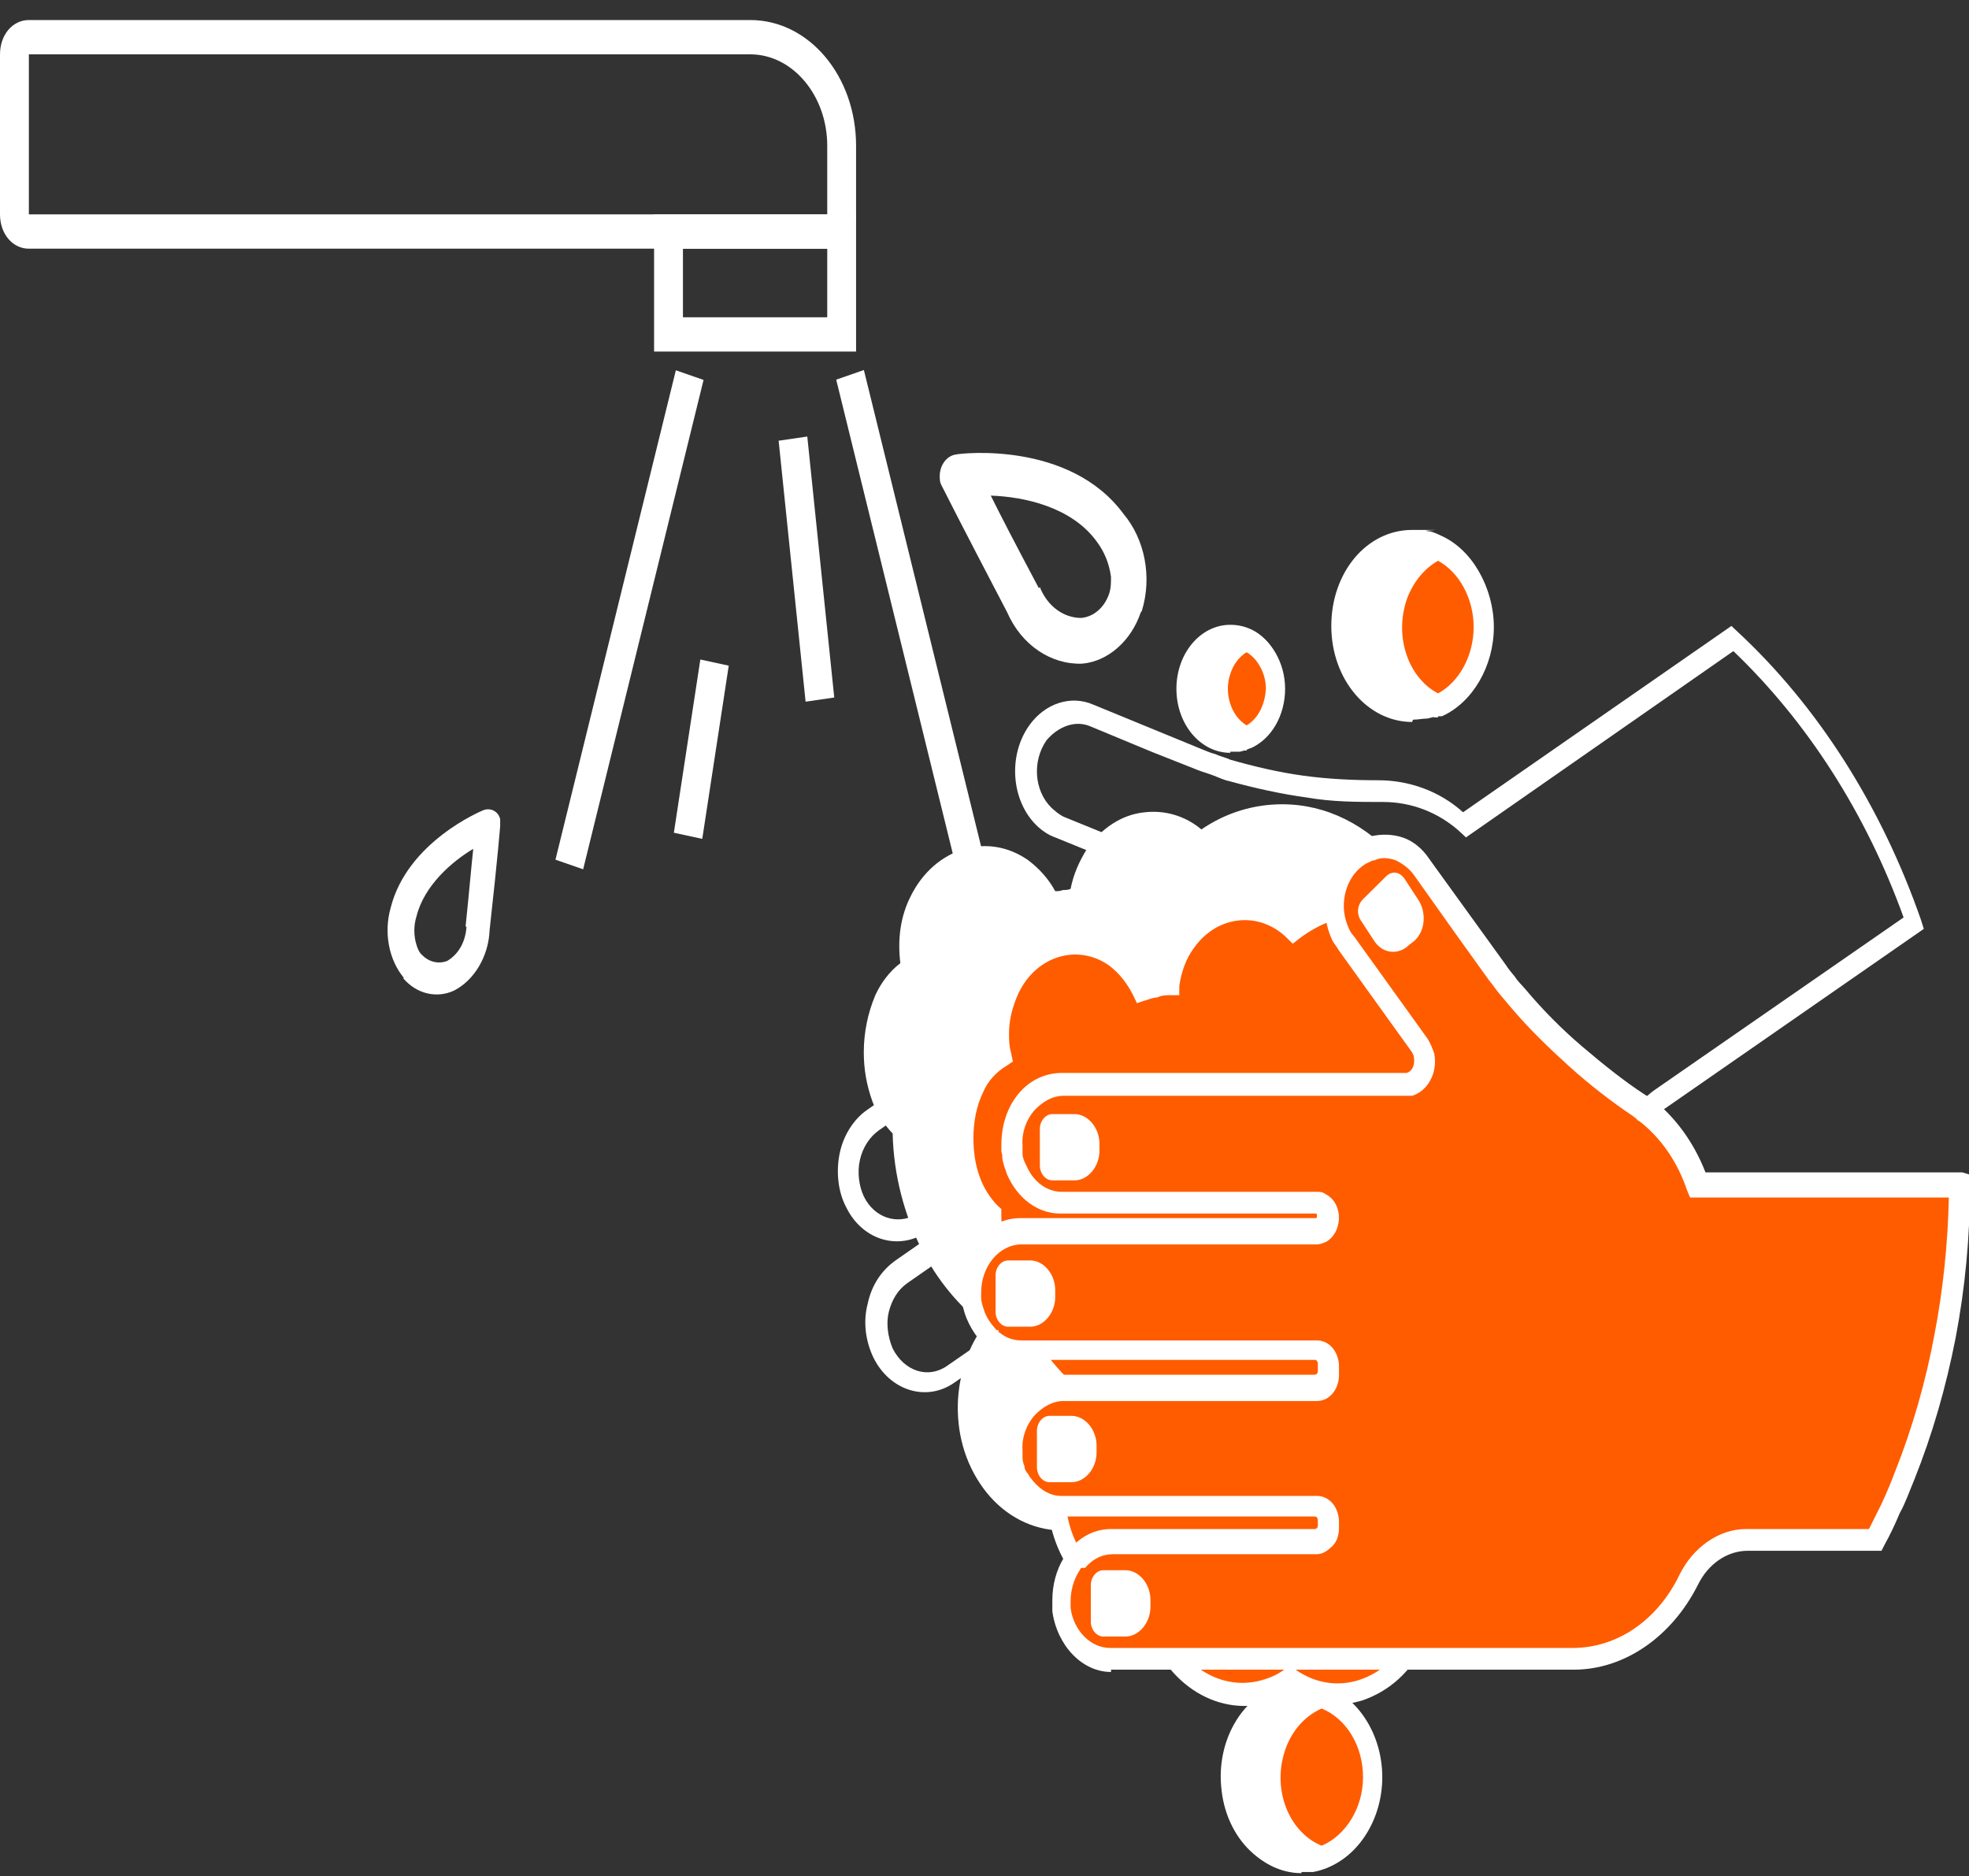 <svg width="85" height="81" viewBox="0 0 85 81" fill="none" xmlns="http://www.w3.org/2000/svg">
<rect x="0" y="0" width="85" height="81" fill="#333333" stroke="none"/>
<g clip-path="url(#clip0_174_207)">
<path d="M48.999 69.169C48.252 69.169 47.505 68.774 47.006 68.034C47.006 67.984 46.923 67.935 46.882 67.836C46.882 67.787 46.799 67.688 46.799 67.639C46.757 67.54 46.716 67.442 46.674 67.343C46.134 65.912 46.591 64.283 47.712 63.493L55.353 58.163V58.065L55.228 57.818C55.228 57.818 55.187 57.768 55.145 57.768C55.145 57.768 55.103 57.768 55.062 57.768L45.594 64.332C45.387 64.48 45.138 64.579 44.889 64.678C44.639 64.727 44.39 64.776 44.141 64.776C44.058 64.776 43.934 64.776 43.85 64.776C43.601 64.727 43.352 64.628 43.103 64.48C42.812 64.283 42.563 64.085 42.355 63.789C42.273 63.641 42.148 63.493 42.106 63.345C41.733 62.654 41.65 61.766 41.816 60.976C41.982 60.187 42.439 59.496 43.02 59.101L52.446 52.537C52.446 52.537 52.487 52.488 52.487 52.438C52.487 52.438 52.487 52.389 52.487 52.34L52.363 52.044C52.363 51.994 52.28 51.945 52.197 52.044L41.193 59.693C39.989 60.532 38.411 60.039 37.705 58.607C37.373 57.916 37.248 57.078 37.456 56.288C37.622 55.498 38.037 54.857 38.66 54.413L49.664 46.763L50.079 46.615H49.664C49.664 46.615 49.664 46.615 49.581 46.615C49.581 46.615 49.539 46.615 49.498 46.615L39.864 53.277C38.66 53.968 37.206 53.475 36.542 52.142C36.168 51.451 36.085 50.563 36.252 49.773C36.418 48.984 36.874 48.293 37.456 47.898L50.245 39.015C50.328 38.965 50.411 38.817 50.453 38.669C50.453 38.521 50.453 38.373 50.411 38.274C50.37 38.176 50.287 38.077 50.162 38.028L45.553 36.152C45.262 36.053 44.972 35.856 44.722 35.609C43.643 34.523 43.518 32.599 44.432 31.316C45.096 30.378 46.217 29.983 47.214 30.427L51.782 32.303C52.031 32.401 52.238 32.5 52.446 32.549C52.654 32.648 52.903 32.697 53.11 32.796C54.148 33.092 55.187 33.339 56.266 33.487C57.346 33.635 58.425 33.684 59.505 33.684C60.792 33.684 62.121 34.129 63.159 35.066L74.744 27.022L74.952 27.219C78.482 30.477 81.222 34.82 82.925 39.706L83.049 40.1L71.672 47.997C71.215 48.342 70.841 48.836 70.633 49.428C70.509 49.773 70.426 50.168 70.426 50.563C70.426 53.179 69.263 55.597 67.353 56.929L50.121 68.873C49.705 69.169 49.249 69.317 48.833 69.317L48.999 69.169ZM55.145 56.781C55.228 56.781 55.311 56.781 55.394 56.781C55.643 56.88 55.851 57.028 55.975 57.275L56.1 57.522C56.266 57.867 56.266 58.262 56.1 58.607C56.1 58.706 56.017 58.805 55.934 58.854C55.851 58.953 55.809 59.002 55.726 59.052L48.127 64.332C47.38 64.875 47.048 65.961 47.422 66.948C47.422 66.997 47.463 67.096 47.505 67.145C47.505 67.145 47.546 67.244 47.588 67.293C47.588 67.293 47.629 67.392 47.671 67.392C48.211 68.182 49.166 68.379 49.871 67.886L67.104 55.942C68.723 54.807 69.761 52.685 69.761 50.464C69.761 49.921 69.845 49.428 70.011 48.984C70.301 48.194 70.8 47.503 71.422 47.059L82.177 39.607C80.558 35.116 78.025 31.168 74.828 28.108L63.284 36.152L63.076 35.955C62.121 35.066 60.917 34.622 59.713 34.622C58.592 34.622 57.512 34.622 56.391 34.425C55.311 34.277 54.19 34.03 53.11 33.734C52.861 33.684 52.654 33.586 52.404 33.487C52.155 33.388 51.948 33.339 51.699 33.24L49.705 32.451L47.089 31.365C46.425 31.069 45.678 31.365 45.179 31.957C44.556 32.846 44.639 34.129 45.387 34.869C45.553 35.017 45.719 35.165 45.927 35.264L50.536 37.139C50.827 37.238 51.076 37.485 51.2 37.83C51.366 38.176 51.408 38.57 51.325 38.965C51.242 39.36 51.034 39.706 50.743 39.903L37.954 48.786C37.539 49.082 37.248 49.527 37.123 50.069C36.999 50.612 37.082 51.205 37.29 51.649C37.746 52.586 38.743 52.883 39.532 52.438H39.657C39.657 52.389 49.124 45.776 49.124 45.776C49.332 45.628 49.581 45.578 49.83 45.677C50.204 45.776 50.453 46.171 50.536 46.615C50.536 46.763 50.536 46.911 50.536 47.059V47.158C50.536 47.207 50.536 47.256 50.494 47.306C50.411 47.454 50.287 47.602 50.162 47.75L39.158 55.4C38.743 55.696 38.494 56.14 38.369 56.633C38.245 57.127 38.328 57.719 38.535 58.213C39.034 59.2 40.072 59.545 40.902 58.953L51.948 51.303C52.404 51.007 52.944 51.205 53.193 51.747L53.318 51.994L53.401 52.093V52.192C53.484 52.438 53.484 52.685 53.401 52.883C53.318 53.179 53.193 53.425 52.986 53.574L43.56 60.137C43.145 60.433 42.854 60.878 42.729 61.42C42.605 61.963 42.688 62.556 42.895 63C42.937 63.099 43.02 63.197 43.062 63.296C43.186 63.493 43.352 63.641 43.56 63.74C43.726 63.839 43.892 63.888 44.058 63.938C44.141 63.938 44.183 63.938 44.266 63.938C44.432 63.938 44.598 63.938 44.764 63.888C44.93 63.888 45.096 63.74 45.221 63.641L54.647 57.078L54.73 56.979H54.813C54.937 56.929 55.062 56.88 55.187 56.88L55.145 56.781Z" fill="white"/>
<path d="M64.032 27.072C64.032 28.799 62.994 30.329 61.541 30.625C61.375 30.625 61.167 30.674 60.959 30.674C59.257 30.674 57.887 29.046 57.887 27.022C57.887 24.999 59.257 23.37 60.959 23.37C61.167 23.37 61.333 23.37 61.541 23.419C61.707 23.419 61.915 23.518 62.081 23.617C63.243 24.16 64.032 25.492 64.032 27.022V27.072Z" fill="white"/>
<path d="M60.959 31.168C59.049 31.168 57.471 29.342 57.471 27.022C57.471 24.703 59.007 22.877 60.959 22.877C62.91 22.877 61.374 22.877 61.582 22.926C61.789 22.926 61.997 23.024 62.205 23.123C63.533 23.715 64.447 25.295 64.447 26.973C64.447 28.947 63.243 30.674 61.623 31.02C61.416 31.02 61.208 31.069 61 31.069L60.959 31.168ZM60.959 23.913C59.505 23.913 58.301 25.344 58.301 27.071C58.301 28.799 59.505 30.23 60.959 30.23C61.125 30.23 61.291 30.23 61.457 30.181C62.703 29.884 63.616 28.601 63.616 27.121C63.616 25.838 62.952 24.653 61.914 24.209C61.748 24.16 61.623 24.11 61.457 24.061C61.291 24.061 61.125 24.012 60.959 24.012V23.913Z" fill="white"/>
<path d="M64.032 27.072C64.032 28.552 63.243 29.934 62.08 30.477C60.502 29.737 59.714 27.664 60.336 25.789C60.627 24.851 61.291 24.061 62.08 23.716C63.243 24.259 64.032 25.591 64.032 27.121V27.072Z" fill="#FF5C00"/>
<path d="M62.08 30.97H61.914C61.042 30.526 60.377 29.737 60.004 28.75C59.63 27.762 59.588 26.627 59.921 25.591C60.253 24.505 61 23.617 61.914 23.222H62.08C62.08 23.173 62.246 23.222 62.246 23.222C63.575 23.814 64.488 25.394 64.488 27.072C64.488 28.75 63.575 30.329 62.246 30.921H62.08V30.97ZM62.08 24.209C61.457 24.555 60.959 25.196 60.709 25.936C60.46 26.726 60.46 27.565 60.751 28.355C61 29.046 61.498 29.638 62.08 29.934C62.993 29.441 63.616 28.305 63.616 27.072C63.616 25.838 62.993 24.703 62.08 24.209Z" fill="white"/>
<path d="M55.021 29.736C55.021 30.822 54.356 31.76 53.484 31.957C53.36 31.957 53.235 31.957 53.152 31.957C52.114 31.957 51.242 30.921 51.242 29.687C51.242 28.453 52.114 27.417 53.152 27.417C54.19 27.417 55.062 28.453 55.062 29.687L55.021 29.736Z" fill="white"/>
<path d="M53.111 32.5C51.823 32.5 50.785 31.266 50.785 29.736C50.785 28.206 51.823 26.973 53.111 26.973C54.398 26.973 55.27 28.058 55.436 29.44V29.736C55.436 31.069 54.647 32.204 53.526 32.451C53.401 32.451 53.235 32.451 53.111 32.451V32.5ZM53.111 27.96C52.28 27.96 51.616 28.749 51.616 29.736C51.616 30.723 52.28 31.513 53.111 31.513C53.941 31.513 53.277 31.513 53.401 31.513C54.107 31.365 54.605 30.674 54.605 29.835C54.605 28.799 53.941 28.009 53.111 28.009V27.96Z" fill="white"/>
<path d="M55.02 29.736C55.02 30.674 54.522 31.513 53.816 31.858C52.82 31.414 52.322 30.082 52.737 28.947C52.944 28.355 53.318 27.861 53.816 27.664C54.564 28.009 55.02 28.848 55.02 29.786V29.736Z" fill="#FF5C00"/>
<path d="M53.816 32.401H53.65C52.446 31.809 51.865 30.18 52.322 28.749C52.571 28.009 53.027 27.466 53.65 27.17H53.816C53.816 27.12 53.983 27.17 53.983 27.17C54.855 27.565 55.477 28.601 55.477 29.736C55.477 30.871 54.896 31.908 53.983 32.303H53.816V32.401ZM53.816 28.157C53.484 28.354 53.235 28.7 53.111 29.095C52.82 29.934 53.152 30.921 53.816 31.316C54.315 31.019 54.605 30.427 54.647 29.736C54.647 29.095 54.315 28.453 53.816 28.157Z" fill="white"/>
<path d="M59.215 76.72C59.215 78.546 58.094 80.076 56.599 80.323C54.938 80.619 53.36 79.237 53.153 77.263C52.904 75.289 54.066 73.413 55.727 73.166C56.018 73.117 56.309 73.117 56.599 73.166C58.094 73.413 59.215 74.943 59.215 76.769V76.72Z" fill="white"/>
<path d="M56.184 80.865C55.436 80.865 54.73 80.569 54.108 80.026C53.36 79.385 52.862 78.398 52.737 77.312C52.447 75.042 53.775 72.969 55.685 72.623C56.018 72.574 56.35 72.574 56.682 72.623C58.385 72.92 59.63 74.696 59.63 76.72C59.63 78.743 58.343 80.52 56.682 80.816C56.516 80.816 56.35 80.816 56.184 80.816V80.865ZM56.184 73.611C56.059 73.611 55.934 73.611 55.81 73.611C54.357 73.857 53.36 75.436 53.568 77.164C53.651 78.003 54.024 78.743 54.606 79.237C55.187 79.73 55.852 79.928 56.557 79.829C57.845 79.582 58.8 78.25 58.8 76.72C58.8 75.19 57.845 73.857 56.557 73.611C56.433 73.611 56.308 73.611 56.184 73.611Z" fill="white"/>
<path d="M59.215 76.72C59.215 78.348 58.343 79.73 57.014 80.224C55.395 79.632 54.481 77.657 54.938 75.733C55.228 74.548 56.017 73.611 57.014 73.265C58.301 73.709 59.215 75.141 59.215 76.769V76.72Z" fill="#FF5C00"/>
<path d="M57.056 80.717H56.931C55.104 80.026 54.066 77.707 54.606 75.535C54.938 74.203 55.81 73.166 56.931 72.772H57.056H57.18C58.633 73.265 59.672 74.894 59.672 76.72C59.672 78.546 58.633 80.174 57.18 80.668H57.056V80.717ZM57.056 73.758C56.267 74.104 55.644 74.844 55.395 75.831C54.979 77.46 55.727 79.138 57.056 79.681C58.094 79.237 58.841 78.052 58.841 76.72C58.841 75.387 58.135 74.203 57.056 73.758Z" fill="white"/>
<path d="M62.121 43.21C62.121 38.818 59.131 35.264 55.435 35.264C54.19 35.264 52.986 35.659 51.906 36.449C50.494 35.067 48.459 35.313 47.297 36.992C46.923 37.534 46.674 38.176 46.591 38.867C46.383 38.867 46.175 38.867 45.968 38.966C45.76 38.966 45.553 39.064 45.386 39.114C45.096 38.521 44.681 38.028 44.224 37.682C42.688 36.597 40.653 37.189 39.739 39.015C39.282 39.903 39.158 40.94 39.365 41.927C38.867 42.223 38.452 42.667 38.203 43.259C37.912 43.95 37.746 44.69 37.746 45.48C37.746 46.122 37.871 46.813 38.078 47.405C38.286 47.948 38.577 48.392 38.95 48.737C38.95 50.465 39.365 52.192 40.113 53.673C40.86 55.104 41.898 56.338 43.144 57.177C41.483 58.904 41.276 61.914 42.729 63.938C43.476 64.974 44.598 65.566 45.76 65.566H45.843C46.259 68.182 48.376 69.86 50.535 69.367C50.992 69.268 51.407 69.07 51.823 68.824C53.733 70.156 56.224 69.367 57.346 67.096C58.176 65.369 58.051 63.197 56.972 61.668C59.214 58.756 59.048 54.265 56.64 51.6C56.474 51.402 56.307 51.254 56.1 51.057C59.505 50.613 62.079 47.207 62.079 43.16L62.121 43.21Z" fill="white"/>
<path d="M53.899 70.008C53.193 70.008 52.528 69.811 51.864 69.416C51.49 69.663 51.075 69.811 50.66 69.909C49.497 70.156 48.293 69.909 47.338 69.07C46.466 68.33 45.843 67.294 45.552 66.06C44.348 65.961 43.227 65.32 42.438 64.234C41.649 63.148 41.275 61.816 41.358 60.384C41.441 59.2 41.815 58.114 42.48 57.226C41.4 56.387 40.445 55.252 39.781 53.919C39.033 52.439 38.576 50.711 38.535 48.935C38.161 48.54 37.87 48.096 37.663 47.553C37.414 46.862 37.289 46.171 37.289 45.431C37.289 44.592 37.455 43.753 37.787 42.963C38.036 42.42 38.41 41.927 38.867 41.581C38.742 40.545 38.867 39.558 39.324 38.669C40.362 36.597 42.646 35.906 44.39 37.139C44.846 37.485 45.262 37.929 45.552 38.472C45.677 38.472 45.76 38.472 45.885 38.423C46.009 38.423 46.092 38.423 46.217 38.373C46.341 37.732 46.59 37.189 46.923 36.646C47.545 35.758 48.417 35.165 49.414 35.067C50.286 34.968 51.158 35.215 51.864 35.807C52.944 35.067 54.148 34.721 55.352 34.721C57.262 34.721 59.006 35.609 60.377 37.189C61.705 38.768 62.453 40.89 62.453 43.16C62.453 47.109 60.169 50.465 57.013 51.353C59.422 54.117 59.587 58.608 57.47 61.667C58.425 63.346 58.508 65.566 57.636 67.294C57.055 68.528 56.099 69.367 54.937 69.761C54.563 69.86 54.189 69.959 53.774 69.959L53.899 70.008ZM51.864 68.281L52.072 68.429C53.816 69.613 56.017 68.922 57.013 66.85C57.761 65.32 57.636 63.346 56.681 61.964L56.473 61.618L56.722 61.322C58.799 58.657 58.674 54.413 56.39 51.945C56.224 51.797 56.058 51.6 55.892 51.452L55.02 50.711L56.099 50.563C59.297 50.168 61.705 46.961 61.705 43.16C61.705 41.186 61.041 39.311 59.878 37.88C58.715 36.449 57.138 35.708 55.435 35.708C54.273 35.708 53.11 36.103 52.155 36.843L51.906 37.041L51.656 36.794C51.075 36.202 50.328 35.955 49.58 36.054C48.833 36.152 48.127 36.597 47.67 37.288C47.338 37.732 47.13 38.324 47.047 38.916V39.311C47.006 39.311 46.673 39.311 46.673 39.311C46.466 39.311 46.3 39.311 46.092 39.41C45.885 39.41 45.718 39.508 45.511 39.558L45.22 39.656L45.054 39.311C44.805 38.768 44.473 38.373 44.016 38.028C42.687 37.09 40.902 37.584 40.113 39.212C39.739 40.002 39.614 40.89 39.781 41.779L39.864 42.173L39.573 42.371C39.158 42.618 38.784 43.012 38.576 43.506C38.286 44.098 38.161 44.789 38.161 45.48C38.161 46.072 38.244 46.664 38.452 47.207C38.618 47.651 38.867 48.046 39.199 48.392L39.365 48.54V48.787C39.365 50.465 39.781 52.044 40.486 53.475C41.192 54.857 42.189 55.992 43.352 56.782L43.85 57.127L43.393 57.571C42.646 58.312 42.23 59.348 42.147 60.532C42.064 61.717 42.397 62.803 43.019 63.642C43.725 64.579 44.68 65.122 45.76 65.122H46.092L46.217 65.517C46.383 66.652 46.923 67.639 47.712 68.281C48.501 68.922 49.456 69.169 50.411 68.972C50.826 68.873 51.2 68.725 51.532 68.478L51.739 68.33L51.864 68.281Z" fill="white"/>
<path d="M65.982 46.862C65.982 42.469 62.992 38.916 59.297 38.916C58.051 38.916 56.847 39.311 55.767 40.1C54.355 38.719 52.321 38.965 51.158 40.643C50.784 41.186 50.535 41.828 50.452 42.519C50.245 42.519 50.037 42.519 49.829 42.617C49.622 42.716 49.414 42.716 49.248 42.766C48.957 42.173 48.584 41.68 48.085 41.334C46.549 40.248 44.514 40.841 43.601 42.667C43.31 43.259 43.144 43.95 43.144 44.641C43.144 44.937 43.144 45.282 43.227 45.579C42.729 45.875 42.313 46.319 42.064 46.911C41.773 47.602 41.607 48.342 41.607 49.132C41.607 49.773 41.732 50.464 41.94 51.057C42.147 51.599 42.438 52.044 42.812 52.389C42.812 54.117 43.227 55.844 43.974 57.324C44.722 58.756 45.76 59.989 47.006 60.828C45.345 62.556 45.137 65.566 46.59 67.59C47.338 68.626 48.459 69.218 49.622 69.218H49.705C50.12 71.834 52.238 73.512 54.397 73.018C54.854 72.92 55.269 72.722 55.684 72.475C57.594 73.808 60.086 73.018 61.207 70.748C62.037 69.021 61.913 66.849 60.833 65.32C63.075 62.408 62.951 57.917 60.501 55.252C60.335 55.054 60.169 54.906 59.961 54.709C63.366 54.265 65.941 50.859 65.941 46.812L65.982 46.862Z" fill="#FF5C00"/>
<path d="M57.76 73.66C57.054 73.66 56.39 73.463 55.725 73.068C55.352 73.314 54.936 73.463 54.521 73.561C52.237 74.055 49.995 72.377 49.414 69.761C48.209 69.662 47.088 69.021 46.299 67.935C45.51 66.849 45.137 65.517 45.22 64.086C45.303 62.901 45.676 61.815 46.341 60.927C45.261 60.088 44.306 58.953 43.642 57.62C42.894 56.14 42.438 54.413 42.396 52.636C42.022 52.241 41.732 51.797 41.524 51.254C41.275 50.563 41.15 49.872 41.15 49.132C41.15 48.293 41.316 47.454 41.649 46.664C41.898 46.121 42.272 45.628 42.728 45.282C42.728 45.036 42.687 44.838 42.687 44.591C42.687 43.802 42.853 43.012 43.227 42.321C44.265 40.248 46.548 39.557 48.293 40.791C48.749 41.137 49.165 41.581 49.455 42.124C49.58 42.124 49.663 42.124 49.787 42.075C49.912 42.075 49.995 42.075 50.12 42.025C50.244 41.383 50.493 40.841 50.825 40.298C52.071 38.521 54.23 38.176 55.767 39.459C56.846 38.718 58.051 38.373 59.255 38.373C63.075 38.373 66.231 42.025 66.314 46.566V46.812C66.314 50.761 64.03 54.116 60.874 55.005C62.037 56.387 62.743 58.213 62.785 60.137C62.867 62.013 62.328 63.839 61.331 65.319C62.286 66.997 62.369 69.218 61.497 70.945C60.916 72.179 59.961 73.018 58.798 73.413C58.425 73.512 58.051 73.611 57.636 73.611L57.76 73.66ZM55.725 71.933L55.933 72.081C56.764 72.673 57.76 72.821 58.674 72.525C59.587 72.229 60.376 71.538 60.874 70.551C61.622 69.021 61.497 67.047 60.542 65.665L60.335 65.319L60.584 65.023C61.58 63.74 62.12 62.013 62.079 60.236C62.037 58.459 61.373 56.831 60.293 55.646C60.127 55.449 59.961 55.301 59.795 55.153L58.923 54.413L60.002 54.264C63.158 53.87 65.567 50.761 65.608 47.01V46.862C65.608 42.765 62.785 39.409 59.338 39.409C58.175 39.409 57.013 39.804 56.058 40.544L55.808 40.742L55.559 40.495C54.355 39.311 52.528 39.508 51.531 40.939C51.199 41.383 50.992 41.976 50.909 42.568V42.963C50.867 42.963 50.535 42.963 50.535 42.963C50.327 42.963 50.161 42.963 49.953 43.062C49.746 43.062 49.58 43.16 49.372 43.21L49.081 43.308L48.915 42.963C48.666 42.469 48.334 42.025 47.877 41.68C46.548 40.742 44.763 41.236 43.974 42.864C43.725 43.407 43.559 43.999 43.559 44.591C43.559 44.888 43.559 45.134 43.642 45.43L43.725 45.825L43.434 46.023C43.019 46.269 42.645 46.664 42.438 47.158C42.147 47.75 42.022 48.441 42.022 49.132C42.022 49.724 42.105 50.316 42.313 50.859C42.479 51.303 42.728 51.698 43.06 52.044L43.227 52.192V52.438C43.227 54.116 43.642 55.696 44.348 57.127C45.054 58.509 46.05 59.644 47.213 60.434L47.711 60.779L47.254 61.223C46.507 61.963 46.092 63 46.009 64.184C45.926 65.369 46.258 66.454 46.881 67.293C47.587 68.231 48.542 68.774 49.621 68.774H49.953L50.078 69.169C50.452 71.488 52.362 73.018 54.314 72.574C54.729 72.475 55.102 72.327 55.435 72.081L55.642 71.933H55.725Z" fill="white"/>
<path d="M84.545 51.254C84.545 53.426 84.337 55.646 83.922 57.769C83.507 59.841 82.925 61.865 82.178 63.79C81.97 64.283 81.804 64.727 81.597 65.221C81.389 65.665 81.181 66.159 80.932 66.603H75.409C74.371 66.603 73.416 67.244 72.876 68.33C71.838 70.452 69.928 71.735 67.894 71.735H47.92C46.841 71.735 45.969 70.798 45.803 69.564C45.803 69.514 45.803 69.416 45.803 69.366C45.803 69.317 45.803 69.218 45.803 69.169C45.803 68.626 45.927 68.083 46.218 67.639C46.218 67.59 46.301 67.54 46.343 67.491C46.343 67.442 46.425 67.392 46.467 67.343C46.882 66.899 47.422 66.603 47.962 66.603H56.765C57.056 66.603 57.305 66.306 57.305 65.961V65.714C57.305 65.369 57.056 65.073 56.765 65.073H45.72C45.138 65.073 44.598 64.777 44.225 64.283C44.142 64.184 44.059 64.036 43.976 63.888C43.892 63.74 43.851 63.592 43.809 63.444C43.768 63.296 43.726 63.148 43.726 63.049C43.726 62.901 43.726 62.753 43.726 62.605C43.726 61.914 43.934 61.273 44.349 60.779C44.764 60.286 45.346 60.039 45.927 60.039H56.848C57.139 60.039 57.388 59.743 57.388 59.397V59.052C57.388 58.706 57.139 58.41 56.848 58.41H44.1C43.685 58.41 43.27 58.262 42.938 58.015C42.938 58.015 42.896 58.015 42.854 57.966C42.854 57.966 42.813 57.966 42.771 57.917C42.771 57.917 42.688 57.867 42.688 57.818C42.688 57.769 42.605 57.769 42.605 57.719C42.439 57.522 42.315 57.275 42.19 57.028C42.066 56.782 42.024 56.485 41.982 56.189C41.982 56.189 41.982 56.091 41.982 56.041C41.982 55.992 41.982 55.943 41.982 55.893C41.982 54.462 42.938 53.327 44.142 53.327H56.89C56.973 53.327 57.014 53.327 57.097 53.278C57.222 53.228 57.305 53.08 57.388 52.932C57.513 52.636 57.388 52.241 57.097 52.093C57.014 52.093 56.973 52.093 56.89 52.093H45.886C45.097 52.093 44.349 51.55 43.976 50.711C43.892 50.514 43.851 50.316 43.809 50.119C43.809 50.02 43.809 49.971 43.809 49.872C43.809 49.773 43.809 49.675 43.809 49.626C43.809 48.934 44.017 48.293 44.432 47.799C44.848 47.306 45.429 47.059 46.01 47.059H60.793H60.876H60.959C61.416 46.911 61.706 46.368 61.623 45.825C61.623 45.677 61.54 45.529 61.457 45.381L60.253 43.703L59.049 42.025L58.675 41.482L58.301 40.94C58.218 40.841 58.135 40.693 58.052 40.545C57.886 40.15 57.762 39.706 57.762 39.261C57.762 38.275 58.218 37.386 58.966 36.991C59.132 36.893 59.257 36.843 59.423 36.794C59.796 36.695 60.212 36.695 60.544 36.843C60.917 36.991 61.25 37.238 61.54 37.633L62.454 38.867L63.367 40.1L63.824 40.693L64.281 41.285L64.406 41.482L64.53 41.68C64.53 41.729 64.613 41.779 64.655 41.828C64.696 41.877 64.738 41.926 64.779 41.976H64.821C64.821 42.025 64.862 42.124 64.862 42.124C64.987 42.321 65.153 42.519 65.278 42.667C65.444 42.864 65.568 43.012 65.734 43.21C66.523 44.098 67.354 44.986 68.226 45.727C69.098 46.516 70.011 47.207 70.966 47.849C71.008 47.849 71.049 47.898 71.091 47.947C71.132 47.947 71.174 47.997 71.215 48.046C72.212 48.836 73.001 49.971 73.458 51.254H84.752H84.545Z" fill="#FF5C00"/>
<path d="M47.962 72.18C46.716 72.18 45.637 71.044 45.429 69.564C45.429 69.465 45.429 69.416 45.429 69.317C45.429 69.268 45.429 69.169 45.429 69.07C45.429 68.429 45.595 67.787 45.928 67.244C45.969 67.195 46.011 67.096 46.052 67.047C46.052 67.047 46.094 66.948 46.135 66.948L46.218 66.849C46.675 66.306 47.298 66.01 47.962 66.01H56.765C56.807 66.01 56.89 65.961 56.89 65.862V65.616C56.89 65.566 56.848 65.468 56.765 65.468H45.761C45.056 65.468 44.391 65.122 43.934 64.53C43.81 64.382 43.685 64.184 43.602 64.036C43.519 63.888 43.436 63.691 43.395 63.493C43.353 63.345 43.311 63.148 43.27 63C43.27 62.803 43.228 62.654 43.228 62.457C43.228 61.618 43.477 60.828 43.976 60.236C44.474 59.644 45.139 59.348 45.844 59.348H56.765C56.807 59.348 56.89 59.298 56.89 59.2V58.854C56.89 58.805 56.848 58.706 56.765 58.706H44.017C43.519 58.706 43.062 58.558 42.647 58.213C42.647 58.213 42.564 58.163 42.564 58.114H42.481C42.439 58.015 42.398 57.966 42.356 57.917C42.356 57.917 42.273 57.818 42.232 57.769C42.024 57.522 41.858 57.226 41.733 56.93C41.609 56.633 41.526 56.288 41.484 55.943C41.484 55.893 41.484 55.844 41.484 55.794C41.484 55.745 41.484 55.696 41.484 55.647C41.484 54.857 41.733 54.067 42.232 53.475C42.73 52.883 43.353 52.587 44.059 52.587H56.807C56.807 52.587 56.848 52.587 56.848 52.537V52.439C56.848 52.439 56.848 52.389 56.807 52.389C56.807 52.389 56.807 52.389 56.765 52.389H45.761C44.806 52.389 43.934 51.748 43.477 50.711C43.395 50.465 43.311 50.267 43.27 50.02C43.27 49.922 43.27 49.823 43.228 49.724C43.228 49.626 43.228 49.527 43.228 49.428C43.228 48.589 43.477 47.8 43.976 47.207C44.474 46.615 45.139 46.319 45.844 46.319H60.627C60.627 46.319 60.627 46.319 60.669 46.319C60.669 46.319 60.669 46.319 60.71 46.319C60.959 46.27 61.084 45.973 61.042 45.677C61.042 45.579 61.001 45.529 60.959 45.431L57.803 41.038C57.72 40.89 57.596 40.742 57.513 40.594C57.305 40.15 57.181 39.607 57.181 39.064C57.181 37.88 57.72 36.843 58.592 36.35C58.758 36.251 58.966 36.152 59.174 36.103C59.63 36.004 60.087 36.004 60.544 36.152C61.001 36.3 61.416 36.646 61.707 37.09L64.987 41.63C65.112 41.828 65.278 42.025 65.402 42.173C65.527 42.371 65.693 42.519 65.859 42.716C66.606 43.605 67.437 44.444 68.309 45.184C69.181 45.924 70.094 46.664 71.008 47.257L71.174 47.355C71.216 47.355 71.299 47.454 71.34 47.454C72.337 48.244 73.126 49.329 73.624 50.612H84.711L85.043 50.711V51.155C85.043 53.376 84.836 55.597 84.42 57.769C84.005 59.891 83.424 61.914 82.635 63.888C82.427 64.382 82.261 64.875 82.012 65.32C81.804 65.813 81.597 66.257 81.348 66.701L81.223 66.948H75.451C74.579 66.948 73.749 67.491 73.292 68.429C72.171 70.65 70.136 72.081 67.935 72.081H47.962V72.18ZM46.675 67.688C46.675 67.688 46.675 67.688 46.633 67.738C46.633 67.738 46.592 67.837 46.55 67.886C46.343 68.231 46.218 68.675 46.218 69.12C46.218 69.169 46.218 69.218 46.218 69.268C46.218 69.317 46.218 69.366 46.218 69.416C46.343 70.403 47.09 71.143 47.921 71.143H67.894C69.804 71.143 71.548 69.959 72.503 67.984C73.084 66.8 74.205 66.01 75.368 66.01H80.683C80.849 65.665 81.057 65.27 81.223 64.925C81.431 64.481 81.638 63.987 81.804 63.543C82.552 61.667 83.133 59.644 83.507 57.621C83.881 55.696 84.088 53.672 84.13 51.698H72.96L72.835 51.402C72.42 50.168 71.714 49.132 70.759 48.392C70.717 48.392 70.676 48.342 70.634 48.293L70.51 48.194C69.555 47.553 68.6 46.812 67.728 46.023C66.856 45.233 65.984 44.394 65.195 43.456C65.029 43.259 64.904 43.111 64.738 42.914C64.572 42.716 64.447 42.519 64.281 42.321L62.828 40.298L61.042 37.781C60.835 37.485 60.544 37.287 60.253 37.139C59.963 37.041 59.63 36.991 59.34 37.139C59.215 37.139 59.091 37.238 58.966 37.287C58.385 37.633 58.011 38.324 58.011 39.114C58.011 39.459 58.094 39.804 58.26 40.15C58.302 40.249 58.385 40.347 58.468 40.446L61.624 44.838C61.748 45.036 61.831 45.233 61.914 45.48C62.08 46.319 61.624 47.108 60.959 47.306C60.918 47.306 60.876 47.306 60.835 47.306C60.793 47.306 60.752 47.306 60.71 47.306H45.928C45.429 47.306 45.014 47.553 44.64 47.947C44.308 48.342 44.1 48.885 44.142 49.428C44.142 49.477 44.142 49.576 44.142 49.626C44.142 49.675 44.142 49.773 44.142 49.823C44.142 49.971 44.225 50.168 44.308 50.316C44.599 51.007 45.18 51.452 45.844 51.452H56.848C56.973 51.452 57.097 51.452 57.222 51.55C57.72 51.797 57.928 52.439 57.72 53.031C57.637 53.278 57.43 53.524 57.222 53.623C57.097 53.672 56.973 53.722 56.848 53.722H44.1C43.145 53.722 42.356 54.659 42.356 55.794C42.356 55.794 42.356 55.844 42.356 55.893C42.356 55.893 42.356 55.943 42.356 55.992C42.356 56.239 42.439 56.436 42.523 56.683C42.605 56.88 42.73 57.078 42.855 57.226C42.855 57.226 42.896 57.275 42.938 57.324C42.938 57.324 42.979 57.374 43.021 57.423H43.104C43.104 57.522 43.104 57.522 43.145 57.522C43.436 57.769 43.768 57.867 44.1 57.867H56.848C57.388 57.867 57.803 58.361 57.803 59.002V59.348C57.803 59.989 57.388 60.483 56.848 60.483H45.928C45.429 60.483 45.014 60.73 44.64 61.125C44.308 61.519 44.1 62.062 44.142 62.605C44.142 62.704 44.142 62.852 44.142 62.951C44.142 63.049 44.183 63.197 44.225 63.296C44.225 63.444 44.308 63.543 44.391 63.642C44.433 63.74 44.516 63.839 44.599 63.938C44.931 64.332 45.346 64.579 45.803 64.579H56.848C57.388 64.579 57.803 65.073 57.803 65.714V65.961C57.803 66.257 57.72 66.553 57.513 66.751C57.305 66.948 57.097 67.096 56.848 67.096H48.045C47.588 67.096 47.173 67.294 46.841 67.688H46.8H46.675Z" fill="white"/>
<path d="M49.664 69.021V69.366C49.664 70.057 49.166 70.65 48.585 70.65H47.63C47.339 70.65 47.09 70.353 47.09 70.008V68.429C47.09 68.083 47.339 67.787 47.63 67.787H48.585C49.166 67.787 49.664 68.379 49.664 69.07V69.021Z" fill="white"/>
<path d="M47.338 62.358V62.704C47.338 63.395 46.84 63.987 46.258 63.987H45.303C45.013 63.987 44.764 63.691 44.764 63.345V61.766C44.764 61.421 45.013 61.124 45.303 61.124H46.258C46.84 61.124 47.338 61.717 47.338 62.408V62.358Z" fill="white"/>
<path d="M45.553 55.646V55.992C45.553 56.683 45.055 57.275 44.473 57.275H43.518C43.228 57.275 42.978 56.979 42.978 56.633V55.054C42.978 54.709 43.228 54.413 43.518 54.413H44.473C45.055 54.413 45.553 55.005 45.553 55.696V55.646Z" fill="white"/>
<path d="M47.463 49.33V49.675C47.463 50.366 46.965 50.958 46.383 50.958H45.428C45.138 50.958 44.889 50.662 44.889 50.317V48.737C44.889 48.392 45.138 48.096 45.428 48.096H46.383C46.965 48.096 47.463 48.688 47.463 49.379V49.33Z" fill="white"/>
<path d="M61.083 40.594L60.959 40.693L60.834 40.791C60.377 41.236 59.713 41.186 59.339 40.643L59.049 40.199L58.758 39.755C58.55 39.459 58.592 39.064 58.841 38.817L59.339 38.324L59.838 37.83C60.087 37.584 60.419 37.633 60.627 37.929L60.917 38.373L61.208 38.817C61.582 39.36 61.54 40.15 61.083 40.594Z" fill="white"/>
<path d="M49.29 26.38C49.747 24.9 49.415 23.271 48.501 22.186C46.176 19.027 41.483 19.57 41.276 19.619C40.861 19.669 40.528 20.113 40.57 20.656C40.57 20.804 40.611 20.902 40.694 21.05C40.694 21.05 41.359 22.383 43.477 26.43C44.099 27.861 45.387 28.7 46.715 28.651C47.837 28.552 48.833 27.664 49.248 26.43L49.29 26.38ZM44.847 25.393C43.85 23.518 43.186 22.235 42.771 21.396C44.224 21.445 46.259 21.889 47.338 23.37C47.671 23.814 47.878 24.308 47.961 24.9C47.961 25.147 47.961 25.393 47.878 25.64C47.671 26.232 47.214 26.627 46.674 26.677C45.926 26.677 45.221 26.183 44.888 25.344L44.847 25.393Z" fill="white"/>
<path d="M17.44 42.222C16.776 41.433 16.568 40.248 16.859 39.212C17.565 36.349 20.762 35.017 20.887 34.968C21.177 34.869 21.509 35.017 21.592 35.362C21.592 35.461 21.592 35.56 21.592 35.658C21.592 35.658 21.509 36.794 21.136 40.15C21.094 41.285 20.471 42.321 19.599 42.765C18.852 43.111 17.98 42.913 17.398 42.222H17.44ZM20.098 40.002C20.264 38.422 20.347 37.386 20.43 36.645C19.516 37.188 18.312 38.225 17.98 39.557C17.855 39.952 17.855 40.396 17.98 40.791C18.021 40.939 18.104 41.137 18.229 41.235C18.52 41.531 18.935 41.63 19.309 41.482C19.807 41.186 20.098 40.643 20.139 40.002H20.098Z" fill="white"/>
<path d="M35.711 10.736H1.246C0.54 10.736 0 10.094 0 9.255V2.346C0 1.507 0.54 0.865 1.246 0.865H32.389C34.922 0.865 36.956 3.283 36.956 6.294V9.255C36.956 10.094 36.417 10.736 35.711 10.736ZM1.246 2.346V9.255H35.711V6.294C35.711 4.122 34.216 2.346 32.389 2.346H1.246Z" fill="white"/>
<path d="M36.956 15.177H28.236V9.255H36.956V15.177ZM29.482 13.697H35.711V10.736H29.482V13.697Z" fill="white"/>
<path d="M37.293 15.974L36.098 16.39L41.295 37.516L42.491 37.1L37.293 15.974Z" fill="white"/>
<path d="M34.85 18.845L33.613 19.026L34.777 30.292L36.014 30.112L34.85 18.845Z" fill="white"/>
<path d="M30.233 28.472L29.09 35.95L30.316 36.214L31.459 28.737L30.233 28.472Z" fill="white"/>
<path d="M29.176 15.986L23.979 37.113L25.174 37.528L30.372 16.402L29.176 15.986Z" fill="white"/>
</g>
<defs>
<clipPath id="clip0_174_207">
<rect width="85" height="80" fill="white" transform="translate(0 0.865)"/>
</clipPath>
</defs>
</svg>
